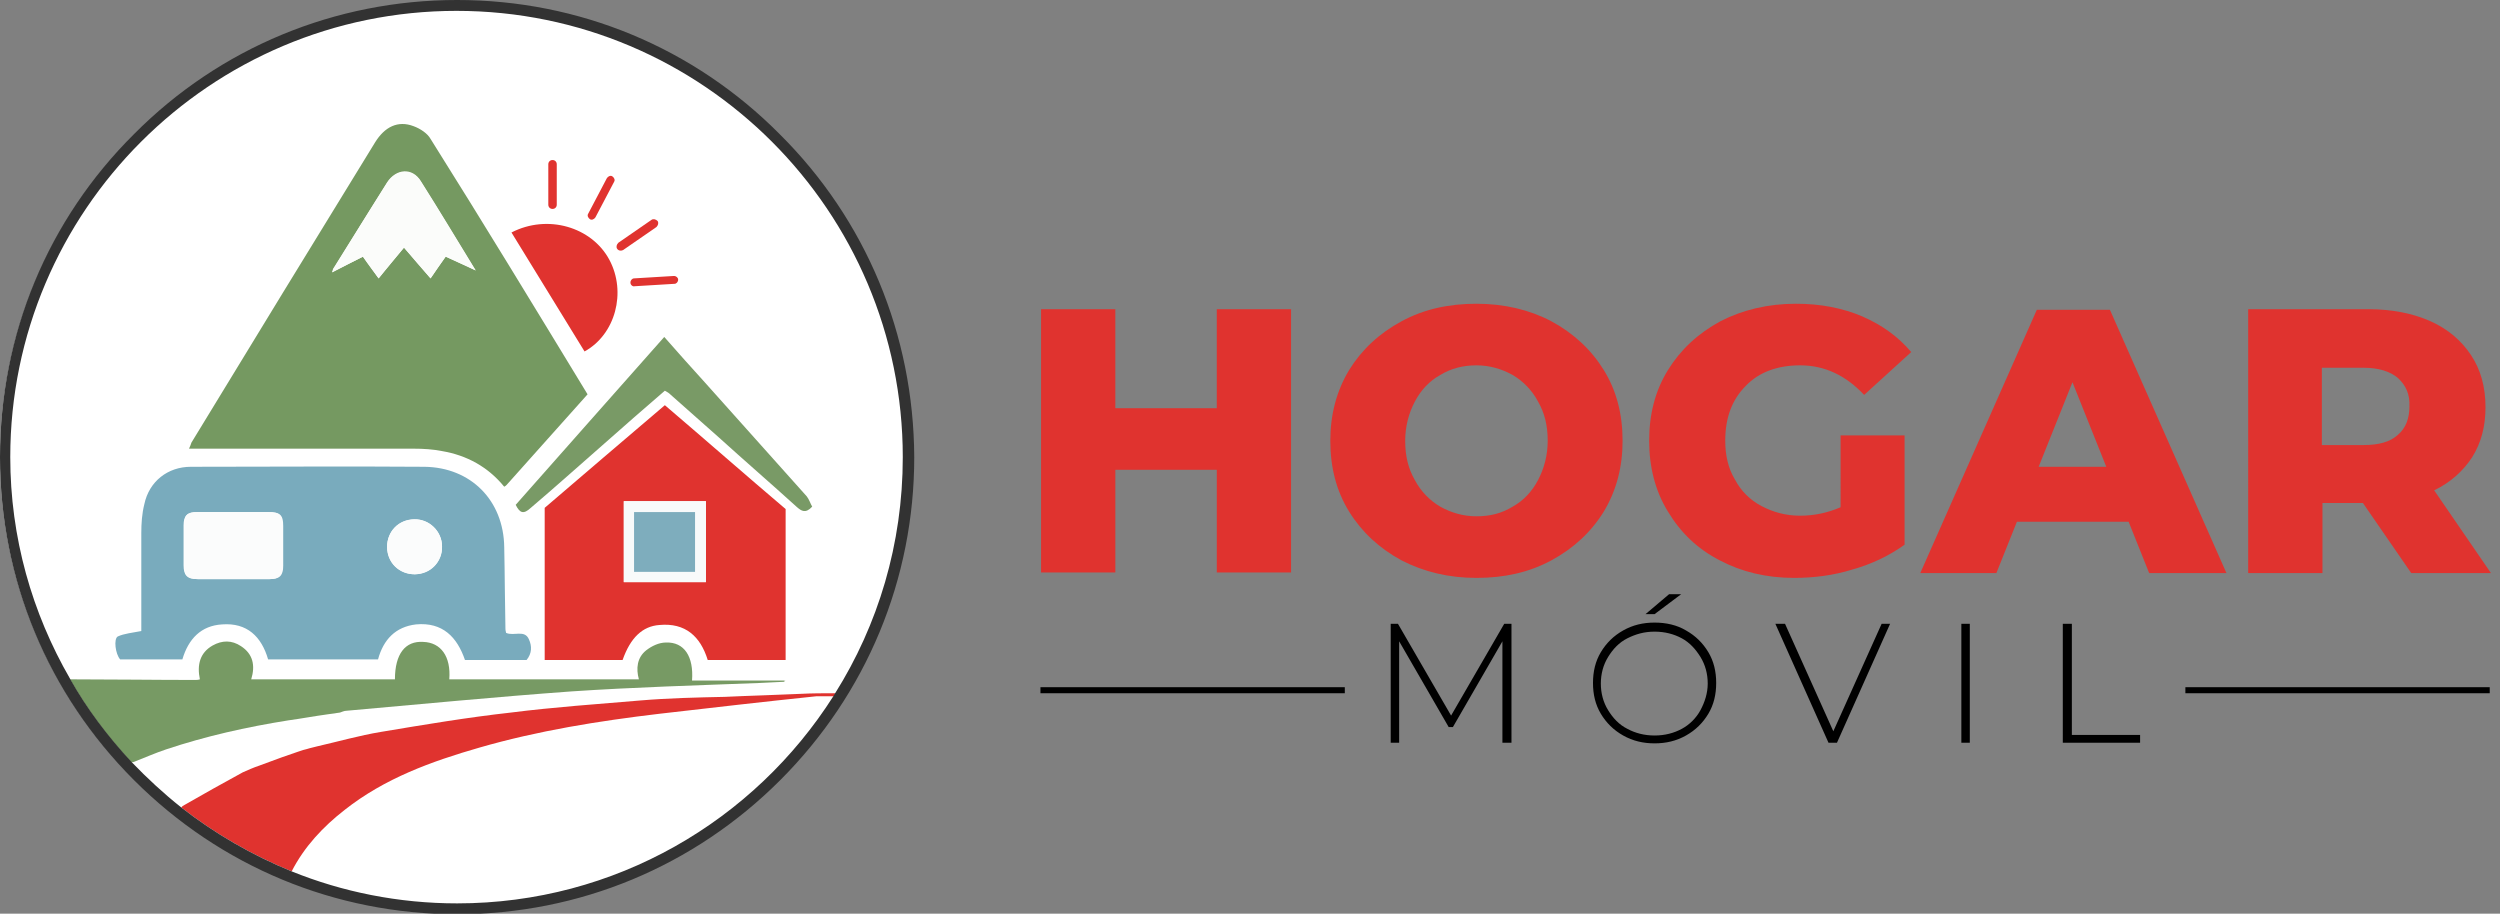<?xml version="1.0" encoding="utf-8"?>
<!-- Generator: Adobe Illustrator 25.0.0, SVG Export Plug-In . SVG Version: 6.00 Build 0)  -->
<svg version="1.1" id="Capa_1" xmlns="http://www.w3.org/2000/svg" xmlns:xlink="http://www.w3.org/1999/xlink" x="0px" y="0px"
	 viewBox="0 0 414 151.3" style="enable-background:new 0 0 414 151.3;" xml:space="preserve">
<rect x="0" y="0" width="414" height="151.3" fill="#808080" stroke="none"/>
<style type="text/css">
	.st0{fill:#FFFFFF;}
	.st1{fill:#779A64;}
	.st2{fill:#E0332F;}
	.st3{fill:#759961;}
	.st4{fill:#79ABBD;}
	.st5{fill:#799A66;}
	.st6{fill:#FBFCFA;}
	.st7{fill:#FBFCFC;}
	.st8{fill:#F8FAFA;}
	.st9{fill:#7EADBD;}
	.st10{fill:#323232;}
</style>
<circle class="st0" cx="75.1" cy="75.7" r="75.1"/>
<g>
	<path class="st1" d="M129.9,112.9c-1.4,0.1-2.7,0.1-4.1,0.2c-10.4,0.4-20.8,0.7-31.2,1.4c-12.4,0.9-24.8,2.1-37.2,3.2
		c-0.4,0-0.8,0.2-1.1,0.3c-0.7,0.1-1.4,0.2-2.1,0.3c-2.2,0.3-4.3,0.7-6.5,1c-6.9,1.1-13.6,2.6-20.2,4.8c-1.8,0.6-3.6,1.4-5.4,2.1
		c-0.1,0-0.2,0-0.3,0.1c-3.9-4.2-7.4-8.8-10.2-13.8c0.2,0,0.3,0,0.5,0c6.7,0,13.5,0.1,20.2,0.1c0.2,0,0.5,0,0.8-0.1
		c-0.5-2.4,0-4.4,2.1-5.6c1.6-0.9,3.2-0.9,4.7,0.1c2,1.3,2.4,3.2,1.7,5.5h23.8c0-4.2,1.7-6.4,4.7-6.2c2.9,0.1,4.6,2.4,4.3,6.2h31.4
		c-0.5-1.8-0.3-3.6,1.2-4.8c0.9-0.7,2.1-1.3,3.3-1.3c3-0.1,4.6,2.3,4.3,6.3h15.5C129.9,112.6,129.9,112.7,129.9,112.9z"/>
	<path class="st2" d="M138.4,114.8c-0.1,0.2-0.2,0.3-0.3,0.5c-0.2,0-0.4,0-0.6,0c-0.8,0-1.6,0-2.3,0c-8.7,0.9-17.3,1.9-26,2.9
		c-10.1,1.2-20.1,2.8-29.8,5.6c-8,2.3-15.7,5.1-22.3,10.3c-3.6,2.8-6.7,6.1-8.8,10.2c0,0,0,0,0,0h0c-6.6-2.7-12.8-6.3-18.3-10.6
		c0.1-0.1,0.2-0.1,0.2-0.2c3.3-1.9,6.7-3.8,10-5.6c0.9-0.4,1.8-0.8,2.7-1.1c1.3-0.5,2.5-0.9,3.8-1.4c0.9-0.3,1.7-0.6,2.6-0.9
		c0.3-0.1,0.6-0.2,0.9-0.3c0.4-0.1,0.8-0.2,1.1-0.3c0.4-0.1,0.8-0.2,1.2-0.3c3.5-0.8,7-1.8,10.6-2.4c7.2-1.2,14.3-2.4,21.5-3.2
		c7.1-0.9,14.3-1.4,21.4-2c4.7-0.4,9.4-0.5,14-0.6c4.2-0.2,8.4-0.3,12.6-0.5C134.5,114.8,136.4,114.8,138.4,114.8z"/>
	<path class="st3" d="M97.3,65.3c-4.5,5-8.9,10-13.4,15c-0.1,0.1-0.2,0.2-0.4,0.3c-2.7-3.3-6.2-5.2-10.3-5.9
		c-1.5-0.3-3.1-0.4-4.7-0.4c-11.7,0-23.4,0-35.1,0c-0.6,0-1.3,0-2.1,0c0.2-0.4,0.3-0.7,0.4-1c10.1-16.6,20.2-33.1,30.4-49.7
		c1.6-2.6,3.8-3.7,6.4-2.7c1.1,0.4,2.3,1.2,2.8,2.1C80.1,37,88.6,51,97.3,65.3z M55,45.1c1.7-0.9,3.4-1.7,5.1-2.6
		c0.8,1.2,1.7,2.4,2.6,3.6c1.4-1.7,2.8-3.4,4.2-5.1c1.5,1.8,2.9,3.4,4.4,5.1c0.9-1.3,1.7-2.5,2.5-3.6c1.8,0.8,3.4,1.5,5,2.3
		c0,0.1,0,0.1,0,0.1c0.1,0.1,0,0,0,0c-3-4.9-6-9.9-9.1-14.8c-1.4-2.3-4.1-2.1-5.6,0.2c-3,4.7-5.9,9.4-8.8,14.1
		C55.2,44.6,55.1,44.9,55,45.1C55,45.2,55,45.2,55,45.1C55,45.2,55,45.2,55,45.1z"/>
	<path class="st4" d="M83.8,104.8c1.3,0.6,3.1-0.6,3.8,1.1c0.5,1.1,0.5,2.3-0.4,3.4c-3.3,0-6.7,0-10.2,0c-1.3-3.8-3.7-6.3-8.1-5.9
		c-3.4,0.4-5.4,2.5-6.3,5.8c-6.1,0-12.1,0-18.2,0c-1.1-3.8-3.5-6.1-7.6-5.8c-3.5,0.2-5.6,2.4-6.6,5.8c-3.4,0-6.9,0-10.3,0
		c-0.8-0.9-1.1-3.4-0.4-3.8c1.1-0.5,2.4-0.6,3.9-0.9c0-0.4,0-0.9,0-1.4c0-4.9,0-9.9,0-14.8c0-1.6,0.1-3.2,0.5-4.8
		c0.8-3.8,3.9-6.2,7.7-6.2c12.9,0,25.8-0.1,38.7,0c7.7,0.1,13.1,5.6,13.2,13.3c0.1,4.5,0.1,9,0.2,13.5
		C83.7,104.5,83.8,104.6,83.8,104.8z M38.6,84.8C38.6,84.8,38.6,84.8,38.6,84.8c-2,0-4,0-6,0c-1.6,0-2.2,0.6-2.2,2.2
		c0,2.2,0,4.4,0,6.6c0,1.7,0.6,2.3,2.3,2.3c4,0,7.9,0,11.9,0c1.6,0,2.2-0.6,2.2-2.2c0-2.2,0-4.4,0-6.6c0-1.8-0.5-2.3-2.4-2.3
		C42.5,84.8,40.6,84.8,38.6,84.8z M73.2,90.5c0-2.5-2.1-4.5-4.6-4.5c-2.6,0.1-4.5,2-4.5,4.6c0.1,2.6,2,4.5,4.6,4.5
		C71.3,95,73.3,93,73.2,90.5z"/>
	<path class="st2" d="M110.1,67.1c6.8,5.8,13.4,11.6,20,17.2c0,8.4,0,16.7,0,25c-4.3,0-8.6,0-12.9,0c-1.2-3.9-3.7-6.2-8-5.8
		c-2.8,0.2-4.8,2.1-6.1,5.8c-4.2,0-8.5,0-12.9,0c0-8.3,0-16.6,0-25.2C96.6,78.6,103.3,72.9,110.1,67.1z M103.3,96.4
		c4.6,0,9.1,0,13.6,0c0-4.5,0-8.9,0-13.4c-4.6,0-9.1,0-13.6,0C103.3,87.5,103.3,91.9,103.3,96.4z"/>
	<path class="st5" d="M110,55.8c2.3,2.6,4.5,5.1,6.7,7.5c5.6,6.3,11.3,12.6,16.9,18.9c0.4,0.5,0.6,1.2,0.9,1.7
		c-1.1,1.2-1.8,0.7-2.5,0.1c-4.3-3.9-8.7-7.7-13-11.6c-2.6-2.3-5.3-4.7-7.9-7c-0.3-0.3-0.6-0.5-1-0.7c-3.5,3-6.9,6-10.3,9
		c-4,3.5-7.9,7-11.9,10.4c-1.2,1.1-1.8,0.9-2.5-0.5C93.5,74.4,101.7,65.2,110,55.8z"/>
	<path class="st2" d="M84.7,38.5c6-3.1,13.3-0.9,16.2,4.5c2.9,5.4,1,12.4-4.1,15.2C92.8,51.7,88.8,45.2,84.7,38.5z"/>
	<path class="st6" d="M78.8,44.8c-1.6-0.7-3.2-1.5-5-2.3c-0.8,1.1-1.6,2.3-2.5,3.6c-1.4-1.7-2.8-3.3-4.4-5.1
		c-1.4,1.7-2.8,3.3-4.2,5.1c-0.9-1.3-1.7-2.4-2.6-3.6c-1.8,0.9-3.4,1.7-5.1,2.6c0,0,0,0,0,0c0.1-0.3,0.1-0.6,0.3-0.8
		c2.9-4.7,5.9-9.4,8.8-14.1c1.5-2.3,4.2-2.5,5.6-0.2C72.8,34.9,75.8,39.9,78.8,44.8L78.8,44.8z"/>
	<path class="st6" d="M55,45.1C55,45.2,55,45.2,55,45.1C55,45.2,55,45.2,55,45.1L55,45.1z"/>
	<path class="st6" d="M78.8,44.9C78.9,44.9,78.9,45,78.8,44.9C78.9,45,78.9,44.9,78.8,44.9L78.8,44.9z"/>
	<path class="st7" d="M38.6,84.8c2,0,3.9,0,5.9,0c1.9,0,2.4,0.5,2.4,2.3c0,2.2,0,4.4,0,6.6c0,1.6-0.6,2.2-2.2,2.2c-4,0-7.9,0-11.9,0
		c-1.7,0-2.3-0.6-2.3-2.3c0-2.2,0-4.4,0-6.6c0-1.7,0.5-2.2,2.2-2.2C34.6,84.8,36.6,84.8,38.6,84.8C38.6,84.8,38.6,84.8,38.6,84.8z"
		/>
	<path class="st7" d="M73.2,90.5c0,2.6-1.9,4.6-4.5,4.6c-2.6,0-4.6-1.9-4.6-4.5C64.1,88,66,86,68.6,86C71.1,85.9,73.2,88,73.2,90.5z
		"/>
	<path class="st8" d="M103.3,96.4c0-4.5,0-8.9,0-13.4c4.6,0,9,0,13.6,0c0,4.4,0,8.8,0,13.4C112.4,96.4,107.9,96.4,103.3,96.4z
		 M115.1,94.7c0-3.4,0-6.6,0-9.9c-3.4,0-6.7,0-10.1,0c0,3.4,0,6.6,0,9.9C108.5,94.7,111.8,94.7,115.1,94.7z"/>
	<path class="st9" d="M115.1,94.7c-3.3,0-6.6,0-10.1,0c0-3.3,0-6.5,0-9.9c3.3,0,6.6,0,10.1,0C115.1,88.1,115.1,91.3,115.1,94.7z"/>
	<path class="st10" d="M129.1,22.2C114.9,7.9,95.9,0,75.7,0S36.4,7.9,22.2,22.2C7.9,36.4,0,55.4,0,75.7c0,20.2,7.9,39.2,22.2,53.5
		c14.3,14.3,33.3,22.2,53.5,22.2s39.2-7.9,53.5-22.2c14.3-14.3,22.2-33.3,22.2-53.5C151.3,55.4,143.4,36.4,129.1,22.2z M75.7,149.6
		c-9.7,0-19-1.9-27.4-5.3h0c-6.6-2.7-12.8-6.3-18.3-10.6c-2.9-2.3-5.6-4.8-8.2-7.5c-3.9-4.2-7.4-8.8-10.2-13.8
		C5.3,101.5,1.7,89,1.7,75.7c0-40.8,33.2-73.9,73.9-73.9c40.8,0,73.9,33.2,73.9,73.9c0,14.4-4.1,27.8-11.2,39.1
		c-0.1,0.2-0.2,0.3-0.3,0.5C124.9,135.9,101.9,149.6,75.7,149.6z"/>
</g>
<path class="st2" d="M97.7,36.3L97.7,36.3c-0.3-0.2-0.5-0.6-0.3-0.9l3.1-5.9c0.2-0.3,0.6-0.5,0.9-0.3v0c0.3,0.2,0.5,0.6,0.3,0.9
	L98.6,36C98.4,36.3,98,36.5,97.7,36.3z"/>
<path class="st2" d="M91.5,34.6L91.5,34.6c-0.4,0-0.7-0.3-0.7-0.7v-6.7c0-0.4,0.3-0.7,0.7-0.7l0,0c0.4,0,0.7,0.3,0.7,0.7v6.7
	C92.2,34.3,91.9,34.6,91.5,34.6z"/>
<path class="st2" d="M102.2,41.2L102.2,41.2c-0.2-0.3-0.1-0.7,0.2-1l5.5-3.8c0.3-0.2,0.7-0.1,1,0.2l0,0c0.2,0.3,0.1,0.7-0.2,1
	l-5.5,3.8C102.8,41.6,102.4,41.5,102.2,41.2z"/>
<path class="st2" d="M104.4,46.8L104.4,46.8c0-0.4,0.3-0.7,0.6-0.7l6.6-0.4c0.4,0,0.7,0.3,0.7,0.6l0,0c0,0.4-0.3,0.7-0.6,0.7
	l-6.6,0.4C104.8,47.5,104.4,47.2,104.4,46.8z"/>
<g>
	<g>
		<path d="M248.8,123l0-16.8l-8.2,14.2h-0.7l-8.2-14.2V123h-1.4v-19.7h1.2l8.8,15.2l8.8-15.2h1.2l0,19.7H248.8z"/>
		<path d="M268.8,121.8c-1.6-0.9-2.8-2.1-3.7-3.6c-0.9-1.5-1.3-3.2-1.3-5.1s0.4-3.6,1.3-5.1c0.9-1.5,2.1-2.7,3.7-3.6
			c1.6-0.9,3.3-1.3,5.2-1.3s3.7,0.4,5.2,1.3c1.6,0.9,2.8,2.1,3.7,3.6c0.9,1.5,1.3,3.2,1.3,5.1c0,1.9-0.4,3.6-1.3,5.1
			c-0.9,1.5-2.1,2.7-3.7,3.6c-1.6,0.9-3.3,1.3-5.2,1.3S270.4,122.7,268.8,121.8z M278.5,120.7c1.3-0.7,2.4-1.8,3.1-3.1
			s1.2-2.8,1.2-4.4s-0.4-3.1-1.2-4.4c-0.8-1.3-1.8-2.4-3.1-3.1s-2.8-1.1-4.5-1.1s-3.1,0.4-4.5,1.1s-2.4,1.8-3.2,3.1
			c-0.8,1.3-1.2,2.8-1.2,4.4s0.4,3.1,1.2,4.4c0.8,1.3,1.8,2.4,3.2,3.1c1.3,0.7,2.8,1.1,4.5,1.1S277.2,121.4,278.5,120.7z
			 M276.4,98.4h2l-4.4,3.3h-1.5L276.4,98.4z"/>
		<path d="M313,103.3l-8.8,19.7h-1.4l-8.8-19.7h1.6l8,17.8l8-17.8H313z"/>
		<path d="M324.8,103.3h1.4V123h-1.4V103.3z"/>
		<path d="M341.7,103.3h1.4v18.4h11.3v1.3h-12.8V103.3z"/>
	</g>
	<g>
		<path class="st2" d="M213.8,51.2v43.6h-12.3v-17h-16.8v17h-12.3V51.2h12.3v16.4h16.8V51.2H213.8z"/>
		<path class="st2" d="M232.1,92.8c-3.7-2-6.6-4.7-8.7-8.1c-2.1-3.4-3.1-7.3-3.1-11.7c0-4.3,1-8.2,3.1-11.7c2.1-3.4,5-6.1,8.7-8.1
			c3.7-2,7.8-2.9,12.4-2.9s8.8,1,12.4,2.9c3.7,2,6.6,4.7,8.7,8.1c2.1,3.4,3.1,7.3,3.1,11.7c0,4.3-1,8.2-3.1,11.7
			c-2.1,3.4-5,6.1-8.7,8.1c-3.7,2-7.8,2.9-12.4,2.9S235.8,94.7,232.1,92.8z M250.5,83.9c1.8-1,3.2-2.5,4.2-4.4
			c1-1.9,1.6-4.1,1.6-6.5c0-2.5-0.5-4.6-1.6-6.5c-1-1.9-2.5-3.4-4.2-4.4c-1.8-1-3.8-1.6-6-1.6c-2.2,0-4.2,0.5-6,1.6
			c-1.8,1-3.2,2.5-4.2,4.4c-1,1.9-1.6,4.1-1.6,6.5c0,2.5,0.5,4.6,1.6,6.5c1,1.9,2.5,3.4,4.2,4.4c1.8,1,3.8,1.6,6,1.6
			C246.8,85.5,248.7,85,250.5,83.9z"/>
		<path class="st2" d="M304.5,72.1h10.9v18.1c-2.5,1.8-5.4,3.2-8.6,4.1c-3.2,1-6.5,1.4-9.7,1.4c-4.6,0-8.7-1-12.3-2.9
			c-3.7-1.9-6.5-4.6-8.6-8.1c-2.1-3.4-3.1-7.4-3.1-11.7c0-4.4,1-8.3,3.1-11.7c2.1-3.4,5-6.1,8.7-8.1c3.7-1.9,7.9-2.9,12.5-2.9
			c4.1,0,7.7,0.7,11,2.1c3.2,1.4,5.9,3.3,8.1,5.9l-7.8,7.1c-3-3.2-6.5-4.9-10.6-4.9c-3.7,0-6.8,1.1-9,3.4c-2.3,2.3-3.4,5.3-3.4,9.1
			c0,2.4,0.5,4.6,1.6,6.4c1,1.9,2.5,3.4,4.4,4.4s4,1.6,6.4,1.6c2.4,0,4.6-0.5,6.7-1.4V72.1z"/>
		<path class="st2" d="M352.5,86.4H334l-3.4,8.5H318l19.3-43.6h12.1l19.3,43.6h-12.8L352.5,86.4z M348.8,77.3l-5.6-14l-5.6,14H348.8
			z"/>
		<path class="st2" d="M391.3,83.3h-6.7v11.6h-12.3V51.2h19.9c3.9,0,7.4,0.7,10.3,2c2.9,1.3,5.1,3.2,6.7,5.6
			c1.6,2.4,2.4,5.3,2.4,8.6c0,3.2-0.7,5.9-2.2,8.3c-1.5,2.3-3.6,4.2-6.3,5.5l9.4,13.7h-13.2L391.3,83.3z M397.1,62.6
			c-1.3-1.1-3.2-1.7-5.7-1.7h-6.9v12.8h6.9c2.5,0,4.4-0.5,5.7-1.7c1.3-1.1,1.9-2.7,1.9-4.7C399.1,65.3,398.4,63.8,397.1,62.6z"/>
	</g>
	<rect x="172.3" y="113.8" width="50.4" height="1"/>
	<rect x="361.9" y="113.8" width="50.4" height="1"/>
</g>
</svg>
